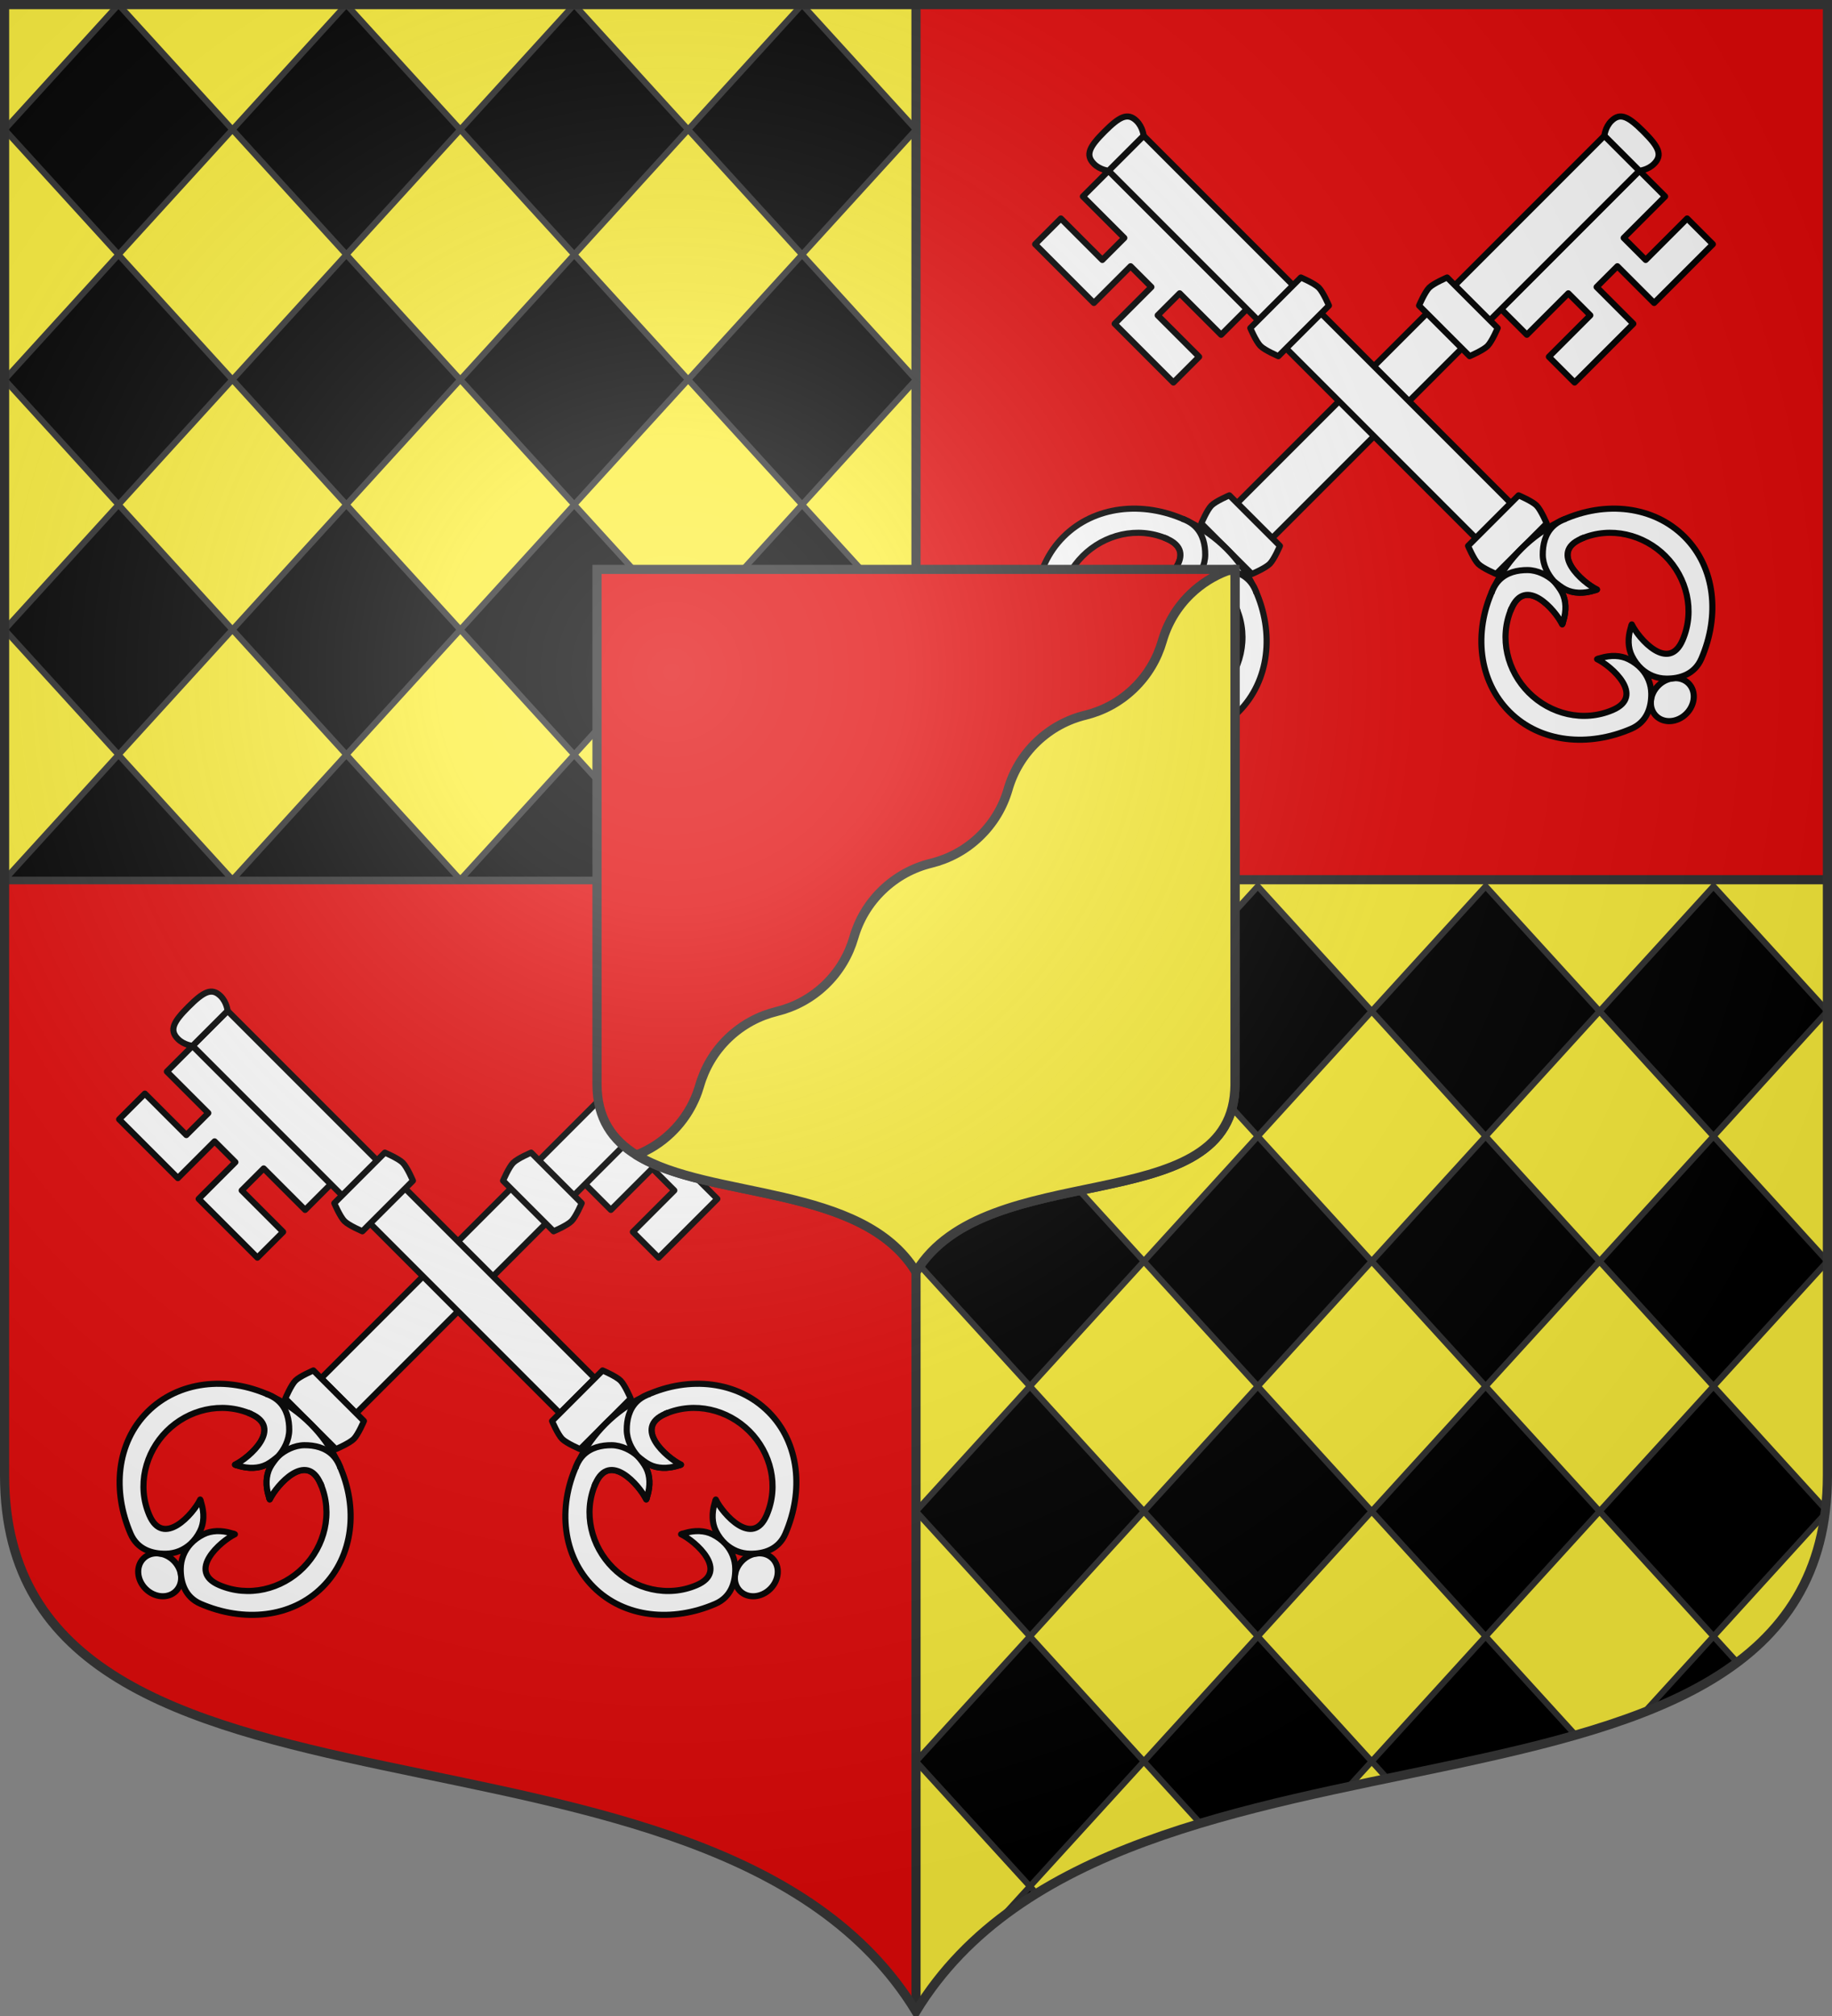 <?xml version="1.0" encoding="UTF-8" standalone="no"?>
<!-- Created with Inkscape (http://www.inkscape.org/) -->
<svg
   xmlns:dc="http://purl.org/dc/elements/1.1/"
   xmlns:cc="http://creativecommons.org/ns#"
   xmlns:rdf="http://www.w3.org/1999/02/22-rdf-syntax-ns#"
   xmlns:svg="http://www.w3.org/2000/svg"
   xmlns="http://www.w3.org/2000/svg"
   xmlns:xlink="http://www.w3.org/1999/xlink"
   xmlns:sodipodi="http://sodipodi.sourceforge.net/DTD/sodipodi-0.dtd"
   xmlns:inkscape="http://www.inkscape.org/namespaces/inkscape"
   width="600"
   height="660"
   id="svg2383"
   sodipodi:version="0.32"
   inkscape:version="0.46"
   version="1.0"
   sodipodi:docname="Blason_Vittel-A.svg"
   inkscape:output_extension="org.inkscape.output.svg.inkscape">
  <rect width="100%" height="100%" fill="#808080" stroke="none"/>
  <defs
     id="defs2385">
    <clipPath
       id="shield_cut">
      <path
         d="M -298.5,-298.5 L -298.5,183 C -298.5,312.055 -66.86,248.948 0,358.5 C 66.86,248.948 298.5,312.055 298.5,183 L 298.5,-298.5 L -298.5,-298.5 z"
         id="shield" />
    </clipPath>
    <radialGradient
       r="405"
       cy="-80"
       cx="-80"
       gradientUnits="userSpaceOnUse"
       id="Gradient1">
      <stop
         id="stop2521"
         offset="0"
         style="stop-color:#fff;stop-opacity:0.31" />
      <stop
         id="stop2523"
         offset="0.19"
         style="stop-color:#fff;stop-opacity:0.25" />
      <stop
         id="stop2525"
         offset="0.6"
         style="stop-color:#6b6b6b;stop-opacity:0.125" />
      <stop
         id="stop2527"
         offset="1"
         style="stop-color:#000;stop-opacity:0.125" />
    </radialGradient>
  </defs>
  <sodipodi:namedview
     id="base"
     pagecolor="#ffffff"
     bordercolor="#666666"
     borderopacity="1.0"
     inkscape:pageopacity="0.0"
     inkscape:pageshadow="2"
     inkscape:zoom="1.1863636"
     inkscape:cx="300.00001"
     inkscape:cy="330.00001"
     inkscape:document-units="px"
     inkscape:current-layer="layer1"
     showgrid="false"
     showborder="true"
     inkscape:showpageshadow="true"
     inkscape:window-width="1280"
     inkscape:window-height="977"
     inkscape:window-x="-4"
     inkscape:window-y="-4"
     inkscape:object-nodes="true"
     objecttolerance="9" />
  <g
     inkscape:label="Fond écu"
     inkscape:groupmode="layer"
     id="layer1"
     transform="translate(0,-392.362)">
    <use
       id="use2532"
       xlink:href="#shield"
       style="fill:#e20909"
       x="0"
       y="0"
       width="744.094"
       height="1052.362"
       transform="translate(300,692.362)" />
    <g
       id="layer3"
       inkscape:label="Meubles"
       transform="translate(300,692.362)" />
    <g
       id="layer2"
       inkscape:label="Reflet final"
       transform="translate(300,692.362)" />
    <g
       id="g2561"
       inkscape:label="Contour final"
       transform="translate(300,692.362)" />
    <path
       style="fill:#fcef3c"
       d="M 598.5,680.362 L 598.5,875.362 C 598.5,1004.417 366.86,941.31 300,1050.862 L 300,680.362 L 598.5,680.362 z"
       id="path2815" />
    <path
       id="path2782"
       d="M 1.5,393.862 L 1.5,680.362 L 300,680.362 L 300,393.862 L 1.5,393.862 z"
       style="opacity:1;fill:#fcef3c;fill-opacity:1;fill-rule:nonzero;stroke:none;stroke-width:1;stroke-linecap:butt;stroke-linejoin:round;stroke-miterlimit:4;stroke-dasharray:none;stroke-opacity:1" />
    <path
       style="opacity:1;fill:none;fill-opacity:1;fill-rule:nonzero;stroke:#313131;stroke-width:3;stroke-linecap:butt;stroke-linejoin:round;stroke-miterlimit:4;stroke-dasharray:none;stroke-dashoffset:0;stroke-opacity:1"
       d="M 1.5,288 L 598.5,288"
       id="path2785"
       transform="translate(0,392.362)" />
    <path
       style="opacity:1;fill:none;fill-opacity:1;fill-rule:nonzero;stroke:#313131;stroke-width:3;stroke-linecap:butt;stroke-linejoin:round;stroke-miterlimit:4;stroke-dasharray:none;stroke-dashoffset:0;stroke-opacity:1"
       d="M 300,658.5 L 300,1.5"
       id="path2787"
       transform="translate(0,392.362)" />
    <path
       style="fill:#000000;fill-opacity:1;fill-rule:nonzero;stroke:#313131;stroke-width:2;stroke-linecap:butt;stroke-linejoin:round;stroke-miterlimit:4;stroke-dashoffset:0;stroke-opacity:1"
       d="M 38.812,393.862 L 1.5,434.791 L 38.812,475.719 L 76.125,434.791 L 38.812,393.862 z M 76.125,434.791 L 113.438,475.719 L 150.75,434.791 L 113.438,393.862 L 76.125,434.791 z M 150.75,434.791 L 188.062,475.719 L 225.375,434.791 L 188.062,393.862 L 150.75,434.791 z M 225.375,434.791 L 262.688,475.719 L 300,434.791 L 262.688,393.862 L 225.375,434.791 z M 262.688,475.719 L 225.375,516.648 L 262.688,557.576 L 300,516.648 L 262.688,475.719 z M 262.688,557.576 L 225.375,598.505 L 262.688,639.434 L 300,598.505 L 262.688,557.576 z M 262.688,639.434 L 225.375,680.362 L 300,680.362 L 262.688,639.434 z M 225.375,680.362 L 188.062,639.434 L 150.75,680.362 L 225.375,680.362 z M 150.75,680.362 L 113.438,639.434 L 76.125,680.362 L 150.75,680.362 z M 76.125,680.362 L 38.812,639.434 L 1.5,680.362 L 76.125,680.362 z M 38.812,639.434 L 76.125,598.505 L 38.812,557.576 L 1.5,598.505 L 38.812,639.434 z M 38.812,557.576 L 76.125,516.648 L 38.812,475.719 L 1.5,516.648 L 38.812,557.576 z M 76.125,516.648 L 113.438,557.576 L 150.75,516.648 L 113.438,475.719 L 76.125,516.648 z M 150.75,516.648 L 188.062,557.576 L 225.375,516.648 L 188.062,475.719 L 150.75,516.648 z M 188.062,557.576 L 150.75,598.505 L 188.062,639.434 L 225.375,598.505 L 188.062,557.576 z M 150.75,598.505 L 113.438,557.576 L 76.125,598.505 L 113.438,639.434 L 150.75,598.505 z"
       id="rect3559" />
    <path
       style="fill:#000000;stroke:#313131;stroke-width:2;stroke-opacity:1;stroke-linejoin:round"
       d="M 337.312,682.518 L 300,723.425 L 337.312,764.362 L 374.625,723.425 L 337.312,682.518 z M 374.625,723.425 L 411.938,764.362 L 449.25,723.425 L 411.938,682.518 L 374.625,723.425 z M 449.25,723.425 L 486.562,764.362 L 523.875,723.425 L 486.562,682.518 L 449.25,723.425 z M 523.875,723.425 L 561.188,764.362 L 598.5,723.425 L 561.188,682.518 L 523.875,723.425 z M 561.188,764.362 L 523.875,805.3 L 561.188,846.206 L 598.5,805.3 L 561.188,764.362 z M 561.188,846.206 L 523.875,887.143 L 561.188,928.081 L 597.688,888.018 C 597.755,887.512 597.816,887.001 597.875,886.487 L 561.188,846.206 z M 561.188,928.081 L 538.625,952.831 C 550.017,948.363 560.287,943.113 568.969,936.612 L 561.188,928.081 z M 523.875,887.143 L 486.562,846.206 L 449.25,887.143 L 486.562,928.081 L 523.875,887.143 z M 486.562,928.081 L 449.25,969.018 L 454.344,974.612 C 475.773,970.159 496.886,965.918 516.031,960.425 L 486.562,928.081 z M 449.25,969.018 L 411.938,928.081 L 374.625,969.018 L 393.125,989.3 C 408.884,984.558 425.324,980.745 441.75,977.237 L 449.25,969.018 z M 374.625,969.018 L 337.312,928.081 L 300,969.018 L 337.312,1009.925 L 374.625,969.018 z M 337.312,1009.925 L 328,1020.143 C 331.656,1017.345 335.471,1014.724 339.438,1012.268 L 337.312,1009.925 z M 337.312,928.081 L 374.625,887.143 L 337.312,846.206 L 300,887.143 L 337.312,928.081 z M 337.312,846.206 L 374.625,805.3 L 337.312,764.362 L 300,805.3 L 337.312,846.206 z M 374.625,805.3 L 411.938,846.206 L 449.25,805.3 L 411.938,764.362 L 374.625,805.3 z M 449.25,805.3 L 486.562,846.206 L 523.875,805.3 L 486.562,764.362 L 449.25,805.3 z M 411.938,846.206 L 374.625,887.143 L 411.938,928.081 L 449.25,887.143 L 411.938,846.206 z"
       id="path3602" />
  </g>
  <g
     inkscape:groupmode="layer"
     id="layer6"
     inkscape:label="Meubles">
    <use
       x="0"
       y="0"
       xlink:href="#g3747"
       id="use3769"
       transform="translate(-300,286.5)"
       width="600"
       height="660" />
    <g
       transform="translate(280.088,82.028)"
       style="display:inline"
       inkscape:label="Calque#1"
       id="g3747">
      <g
         transform="matrix(0.566,0.566,-0.566,0.566,27.89,-139.402)"
         id="g19890"
         style="display:inline">
        <path
           id="path19892"
           d="M 344.808,-102.185 L 344.808,-68.201 L 323.558,-68.201 L 323.558,-56.17 L 344.808,-56.17 L 344.808,-22.185 L 329.925,-22.185 L 329.925,-46.17 L 317.191,-46.17 L 317.191,-22.185 L 302.308,-22.185 L 302.308,-102.185 L 317.191,-102.185 L 317.191,-78.201 L 329.925,-78.201 L 329.925,-102.185 L 344.808,-102.185 z"
           style="fill:#ffffff;fill-opacity:1;stroke:#000000;stroke-width:2.5;stroke-linecap:butt;stroke-linejoin:round;stroke-miterlimit:4;stroke-dasharray:none;stroke-opacity:1" />
        <path
           id="path19894"
           d="M 282.058,-102.185 L 302.308,-102.185 L 302.308,110.315 L 282.058,110.315 L 282.058,-102.185 z"
           style="fill:#ffffff;fill-opacity:1;stroke:#000000;stroke-width:2.5;stroke-linecap:butt;stroke-linejoin:round;stroke-miterlimit:4;stroke-dasharray:none;stroke-opacity:1" />
        <path
           sodipodi:nodetypes="cscccsc"
           id="path19896"
           d="M 292.183,-114.685 C 283.694,-114.685 279.816,-113.681 279.808,-108.435 C 279.803,-104.856 282.058,-102.185 282.058,-102.185 L 292.183,-102.185 L 302.308,-102.185 C 302.308,-102.185 304.563,-104.856 304.558,-108.435 C 304.55,-113.681 300.672,-114.685 292.183,-114.685 z"
           style="fill:#ffffff;fill-opacity:1;stroke:#000000;stroke-width:2.5;stroke-linecap:butt;stroke-linejoin:round;stroke-miterlimit:4;stroke-dasharray:none;stroke-opacity:1" />
        <path
           sodipodi:nodetypes="cczcczc"
           style="fill:#ffffff;fill-opacity:1;stroke:#000000;stroke-width:2.5;stroke-linecap:butt;stroke-linejoin:round;stroke-miterlimit:4;stroke-dasharray:none;stroke-opacity:1"
           d="M 277.558,110.315 L 306.808,110.315 C 306.808,110.315 309.058,115.889 309.058,118.44 C 309.058,120.99 306.808,126.565 306.808,126.565 L 277.558,126.565 C 277.558,126.565 275.308,120.99 275.308,118.44 C 275.308,115.889 277.558,110.315 277.558,110.315 z"
           id="path19898" />
        <path
           style="fill:#ffffff;stroke:#000000;stroke-width:2.5;stroke-linecap:butt;stroke-linejoin:miter;marker:none;stroke-miterlimit:4;stroke-dasharray:none;stroke-dashoffset:0;stroke-opacity:1;visibility:visible;display:inline;overflow:visible;enable-background:accumulate"
           d="M 292.183,205.752 C 297.378,205.752 301.589,209.39 301.589,213.877 C 301.589,218.365 297.378,222.002 292.183,222.002 C 286.988,222.002 282.777,218.365 282.777,213.877 C 282.777,209.39 286.988,205.752 292.183,205.752 z"
           id="path19902" />
        <path
           sodipodi:nodetypes="cccsssscccssscccccccssscccssssccc"
           id="path19904"
           d="M 292.183,126.565 C 285.739,126.565 279.585,127.635 273.914,129.533 C 273.259,129.705 272.597,129.896 271.925,130.198 C 254.041,136.952 241.537,152.385 241.537,170.315 C 241.537,188.245 254.192,203.404 271.925,210.432 C 278.456,213.02 283.967,209.984 287.797,206.096 C 290.633,203.216 292.016,199.644 292.183,196.018 C 292.283,193.842 291.931,191.643 291.233,189.573 C 290.094,186.077 287.221,183.09 283.501,181.096 C 283.098,180.953 282.607,180.454 282.144,180.393 C 284.292,186.568 285.473,205.04 271.925,199.612 C 259.79,194.75 252.661,182.757 252.661,170.315 C 252.661,157.872 259.793,145.873 271.925,141.018 C 285.476,135.595 284.292,154.062 282.144,160.237 C 282.607,160.176 283.098,159.677 283.501,159.533 C 287.221,157.54 290.094,154.552 291.233,151.057 C 291.931,148.986 292.283,146.787 292.183,144.612 C 292.086,146.71 292.039,147.403 293.133,151.057 C 294.272,154.552 297.145,157.54 300.865,159.533 C 301.268,159.677 301.759,160.176 302.222,160.237 C 300.074,154.062 298.891,135.592 312.441,141.018 C 324.561,145.87 331.66,157.872 331.66,170.315 C 331.66,182.757 324.564,194.752 312.441,199.612 C 298.894,205.042 300.074,186.568 302.222,180.393 C 301.759,180.454 301.268,180.953 300.865,181.096 C 297.145,183.09 294.272,186.077 293.133,189.573 C 292.435,191.643 292.083,193.842 292.183,196.018 C 292.35,199.644 293.733,203.216 296.569,206.096 C 300.399,209.984 305.91,213.02 312.441,210.432 C 330.174,203.404 342.829,188.245 342.829,170.315 C 342.829,152.385 330.325,136.952 312.441,130.198 C 311.644,129.84 310.863,129.592 310.09,129.416 C 304.519,127.593 298.491,126.565 292.183,126.565 z"
           style="fill:#ffffff;fill-opacity:1;stroke:#000000;stroke-width:2.5;stroke-linecap:butt;stroke-linejoin:round;stroke-miterlimit:4;stroke-dasharray:none;stroke-opacity:1" />
        <path
           sodipodi:nodetypes="ccsccccc"
           id="path19906"
           d="M 312.441,130.198 C 310.809,129.55 309.234,129.24 307.739,129.221 C 303.254,129.165 299.442,131.618 296.569,134.533 C 293.733,137.413 292.35,141.688 292.183,145.315 C 292.273,146.948 292.61,149.504 293.133,151.057 C 294.272,154.552 297.145,157.54 300.865,159.533 C 301.268,159.677 301.759,160.176 302.222,160.237 C 300.074,154.062 298.894,135.588 312.441,141.018"
           style="fill:#ffffff;fill-opacity:1;stroke:#000000;stroke-width:2.5;stroke-linecap:square;stroke-linejoin:round;stroke-miterlimit:4;stroke-dasharray:none;stroke-opacity:1" />
        <path
           style="fill:#ffffff;fill-opacity:1;stroke:#000000;stroke-width:2.5;stroke-linecap:square;stroke-linejoin:round;stroke-miterlimit:4;stroke-dasharray:none;stroke-opacity:1"
           d="M 271.925,130.198 C 273.557,129.55 275.132,129.24 276.627,129.221 C 281.112,129.165 284.924,131.618 287.797,134.533 C 290.633,137.413 292.016,141.688 292.183,145.315 C 292.093,146.948 291.756,149.504 291.233,151.057 C 290.094,154.552 287.221,157.54 283.501,159.533 C 283.098,159.677 282.607,160.176 282.144,160.237 C 284.292,154.062 285.472,135.588 271.925,141.018"
           id="path19908"
           sodipodi:nodetypes="ccsccccc" />
        <path
           id="path19921"
           d="M 277.558,-15.685 L 306.808,-15.685 C 306.808,-15.685 309.058,-10.111 309.058,-7.56 C 309.058,-5.01 306.808,0.565 306.808,0.565 L 277.558,0.565 C 277.558,0.565 275.308,-5.01 275.308,-7.56 C 275.308,-10.111 277.558,-15.685 277.558,-15.685 z"
           style="fill:#ffffff;fill-opacity:1;stroke:#000000;stroke-width:2.5;stroke-linecap:butt;stroke-linejoin:round;stroke-miterlimit:4;stroke-dasharray:none;stroke-opacity:1"
           sodipodi:nodetypes="cczcczc" />
      </g>
      <g
         style="display:inline"
         id="g3760"
         transform="matrix(-0.566,0.566,0.566,0.566,311.932,-139.402)">
        <path
           style="fill:#ffffff;fill-opacity:1;stroke:#000000;stroke-width:2.5;stroke-linecap:butt;stroke-linejoin:round;stroke-miterlimit:4;stroke-dasharray:none;stroke-opacity:1"
           d="M 344.808,-102.185 L 344.808,-68.201 L 323.558,-68.201 L 323.558,-56.17 L 344.808,-56.17 L 344.808,-22.185 L 329.925,-22.185 L 329.925,-46.17 L 317.191,-46.17 L 317.191,-22.185 L 302.308,-22.185 L 302.308,-102.185 L 317.191,-102.185 L 317.191,-78.201 L 329.925,-78.201 L 329.925,-102.185 L 344.808,-102.185 z"
           id="path3762" />
        <path
           style="fill:#ffffff;fill-opacity:1;stroke:#000000;stroke-width:2.5;stroke-linecap:butt;stroke-linejoin:round;stroke-miterlimit:4;stroke-dasharray:none;stroke-opacity:1"
           d="M 282.058,-102.185 L 302.308,-102.185 L 302.308,110.315 L 282.058,110.315 L 282.058,-102.185 z"
           id="path3764" />
        <path
           style="fill:#ffffff;fill-opacity:1;stroke:#000000;stroke-width:2.5;stroke-linecap:butt;stroke-linejoin:round;stroke-miterlimit:4;stroke-dasharray:none;stroke-opacity:1"
           d="M 292.183,-114.685 C 283.694,-114.685 279.816,-113.681 279.808,-108.435 C 279.803,-104.856 282.058,-102.185 282.058,-102.185 L 292.183,-102.185 L 302.308,-102.185 C 302.308,-102.185 304.563,-104.856 304.558,-108.435 C 304.55,-113.681 300.672,-114.685 292.183,-114.685 z"
           id="path3766"
           sodipodi:nodetypes="cscccsc" />
        <path
           id="path3768"
           d="M 277.558,110.315 L 306.808,110.315 C 306.808,110.315 309.058,115.889 309.058,118.44 C 309.058,120.99 306.808,126.565 306.808,126.565 L 277.558,126.565 C 277.558,126.565 275.308,120.99 275.308,118.44 C 275.308,115.889 277.558,110.315 277.558,110.315 z"
           style="fill:#ffffff;fill-opacity:1;stroke:#000000;stroke-width:2.5;stroke-linecap:butt;stroke-linejoin:round;stroke-miterlimit:4;stroke-dasharray:none;stroke-opacity:1"
           sodipodi:nodetypes="cczcczc" />
        <path
           id="path3770"
           d="M 292.183,205.752 C 297.378,205.752 301.589,209.39 301.589,213.877 C 301.589,218.365 297.378,222.002 292.183,222.002 C 286.988,222.002 282.777,218.365 282.777,213.877 C 282.777,209.39 286.988,205.752 292.183,205.752 z"
           style="fill:#ffffff;stroke:#000000;stroke-width:2.5;stroke-linecap:butt;stroke-linejoin:miter;marker:none;stroke-miterlimit:4;stroke-dasharray:none;stroke-dashoffset:0;stroke-opacity:1;visibility:visible;display:inline;overflow:visible;enable-background:accumulate" />
        <path
           style="fill:#ffffff;fill-opacity:1;stroke:#000000;stroke-width:2.5;stroke-linecap:butt;stroke-linejoin:round;stroke-miterlimit:4;stroke-dasharray:none;stroke-opacity:1"
           d="M 292.183,126.565 C 285.739,126.565 279.585,127.635 273.914,129.533 C 273.259,129.705 272.597,129.896 271.925,130.198 C 254.041,136.952 241.537,152.385 241.537,170.315 C 241.537,188.245 254.192,203.404 271.925,210.432 C 278.456,213.02 283.967,209.984 287.797,206.096 C 290.633,203.216 292.016,199.644 292.183,196.018 C 292.283,193.842 291.931,191.643 291.233,189.573 C 290.094,186.077 287.221,183.09 283.501,181.096 C 283.098,180.953 282.607,180.454 282.144,180.393 C 284.292,186.568 285.473,205.04 271.925,199.612 C 259.79,194.75 252.661,182.757 252.661,170.315 C 252.661,157.872 259.793,145.873 271.925,141.018 C 285.476,135.595 284.292,154.062 282.144,160.237 C 282.607,160.176 283.098,159.677 283.501,159.533 C 287.221,157.54 290.094,154.552 291.233,151.057 C 291.931,148.986 292.283,146.787 292.183,144.612 C 292.086,146.71 292.039,147.403 293.133,151.057 C 294.272,154.552 297.145,157.54 300.865,159.533 C 301.268,159.677 301.759,160.176 302.222,160.237 C 300.074,154.062 298.891,135.592 312.441,141.018 C 324.561,145.87 331.66,157.872 331.66,170.315 C 331.66,182.757 324.564,194.752 312.441,199.612 C 298.894,205.042 300.074,186.568 302.222,180.393 C 301.759,180.454 301.268,180.953 300.865,181.096 C 297.145,183.09 294.272,186.077 293.133,189.573 C 292.435,191.643 292.083,193.842 292.183,196.018 C 292.35,199.644 293.733,203.216 296.569,206.096 C 300.399,209.984 305.91,213.02 312.441,210.432 C 330.174,203.404 342.829,188.245 342.829,170.315 C 342.829,152.385 330.325,136.952 312.441,130.198 C 311.644,129.84 310.863,129.592 310.09,129.416 C 304.519,127.593 298.491,126.565 292.183,126.565 z"
           id="path3772"
           sodipodi:nodetypes="cccsssscccssscccccccssscccssssccc" />
        <path
           style="fill:#ffffff;fill-opacity:1;stroke:#000000;stroke-width:2.5;stroke-linecap:square;stroke-linejoin:round;stroke-miterlimit:4;stroke-dasharray:none;stroke-opacity:1"
           d="M 312.441,130.198 C 310.809,129.55 309.234,129.24 307.739,129.221 C 303.254,129.165 299.442,131.618 296.569,134.533 C 293.733,137.413 292.35,141.688 292.183,145.315 C 292.273,146.948 292.61,149.504 293.133,151.057 C 294.272,154.552 297.145,157.54 300.865,159.533 C 301.268,159.677 301.759,160.176 302.222,160.237 C 300.074,154.062 298.894,135.588 312.441,141.018"
           id="path3774"
           sodipodi:nodetypes="ccsccccc" />
        <path
           sodipodi:nodetypes="ccsccccc"
           id="path3776"
           d="M 271.925,130.198 C 273.557,129.55 275.132,129.24 276.627,129.221 C 281.112,129.165 284.924,131.618 287.797,134.533 C 290.633,137.413 292.016,141.688 292.183,145.315 C 292.093,146.948 291.756,149.504 291.233,151.057 C 290.094,154.552 287.221,157.54 283.501,159.533 C 283.098,159.677 282.607,160.176 282.144,160.237 C 284.292,154.062 285.472,135.588 271.925,141.018"
           style="fill:#ffffff;fill-opacity:1;stroke:#000000;stroke-width:2.5;stroke-linecap:square;stroke-linejoin:round;stroke-miterlimit:4;stroke-dasharray:none;stroke-opacity:1" />
        <path
           sodipodi:nodetypes="cczcczc"
           style="fill:#ffffff;fill-opacity:1;stroke:#000000;stroke-width:2.5;stroke-linecap:butt;stroke-linejoin:round;stroke-miterlimit:4;stroke-dasharray:none;stroke-opacity:1"
           d="M 277.558,-15.685 L 306.808,-15.685 C 306.808,-15.685 309.058,-10.111 309.058,-7.56 C 309.058,-5.01 306.808,0.565 306.808,0.565 L 277.558,0.565 C 277.558,0.565 275.308,-5.01 275.308,-7.56 C 275.308,-10.111 277.558,-15.685 277.558,-15.685 z"
           id="path3778" />
      </g>
    </g>
    <path
       style="fill:#e20909;stroke:#313131;stroke-width:3;stroke-opacity:1"
       d="M 195.525,186.412 L 195.525,354.937 C 195.525,400.107 276.599,378.019 300,416.363 C 323.401,378.019 404.475,400.107 404.475,354.937 L 404.475,186.412 L 195.525,186.412 z"
       id="path3655" />
    <path
       style="fill:#fcef3c;stroke:#313131;stroke-width:3;stroke-opacity:1;stroke-linejoin:round"
       d="M 404.469 186.406 L 401.875 186.906 C 397.573 188.522 393.525 191.021 390 194.406 C 385.397 198.826 382.305 204.182 380.656 209.906 C 379.008 215.629 375.883 221.019 371.281 225.438 C 366.678 229.857 361.193 232.742 355.406 234.156 C 349.622 235.57 344.133 238.488 339.531 242.906 C 334.928 247.326 331.805 252.682 330.156 258.406 C 328.508 264.129 325.383 269.488 320.781 273.906 C 316.178 278.326 310.693 281.21 304.906 282.625 C 299.122 284.039 293.633 286.957 289.031 291.375 C 284.428 295.795 281.305 301.151 279.656 306.875 C 278.008 312.597 274.883 317.988 270.281 322.406 C 265.678 326.826 260.193 329.711 254.406 331.125 C 248.622 332.539 243.133 335.425 238.531 339.844 C 233.928 344.264 230.805 349.651 229.156 355.375 C 227.508 361.097 224.383 366.457 219.781 370.875 C 216.411 374.111 212.558 376.507 208.469 378.125 C 232.329 392.839 282.426 387.579 300 416.375 C 323.035 378.631 401.946 399.425 404.406 357 C 404.436 356.49 404.462 355.966 404.469 355.438 L 404.469 354.938 L 404.469 186.406 z "
       id="path3773" />
  </g>
  <g
     inkscape:groupmode="layer"
     id="layer7"
     inkscape:label="Reflet final"
     sodipodi:insensitive="true">
    <use
       transform="translate(300,300)"
       id="use2536"
       xlink:href="#shield"
       style="fill:url(#Gradient1)"
       x="0"
       y="0"
       width="744.094"
       height="1052.362" />
  </g>
  <g
     inkscape:groupmode="layer"
     id="layer5"
     inkscape:label="Contour final"
     sodipodi:insensitive="true">
    <use
       transform="translate(300,300)"
       id="use2539"
       style="fill:none;stroke:#313131;stroke-width:3;stroke-opacity:1"
       xlink:href="#shield"
       x="0"
       y="0"
       width="744.094"
       height="1052.362" />
  </g>
</svg>
